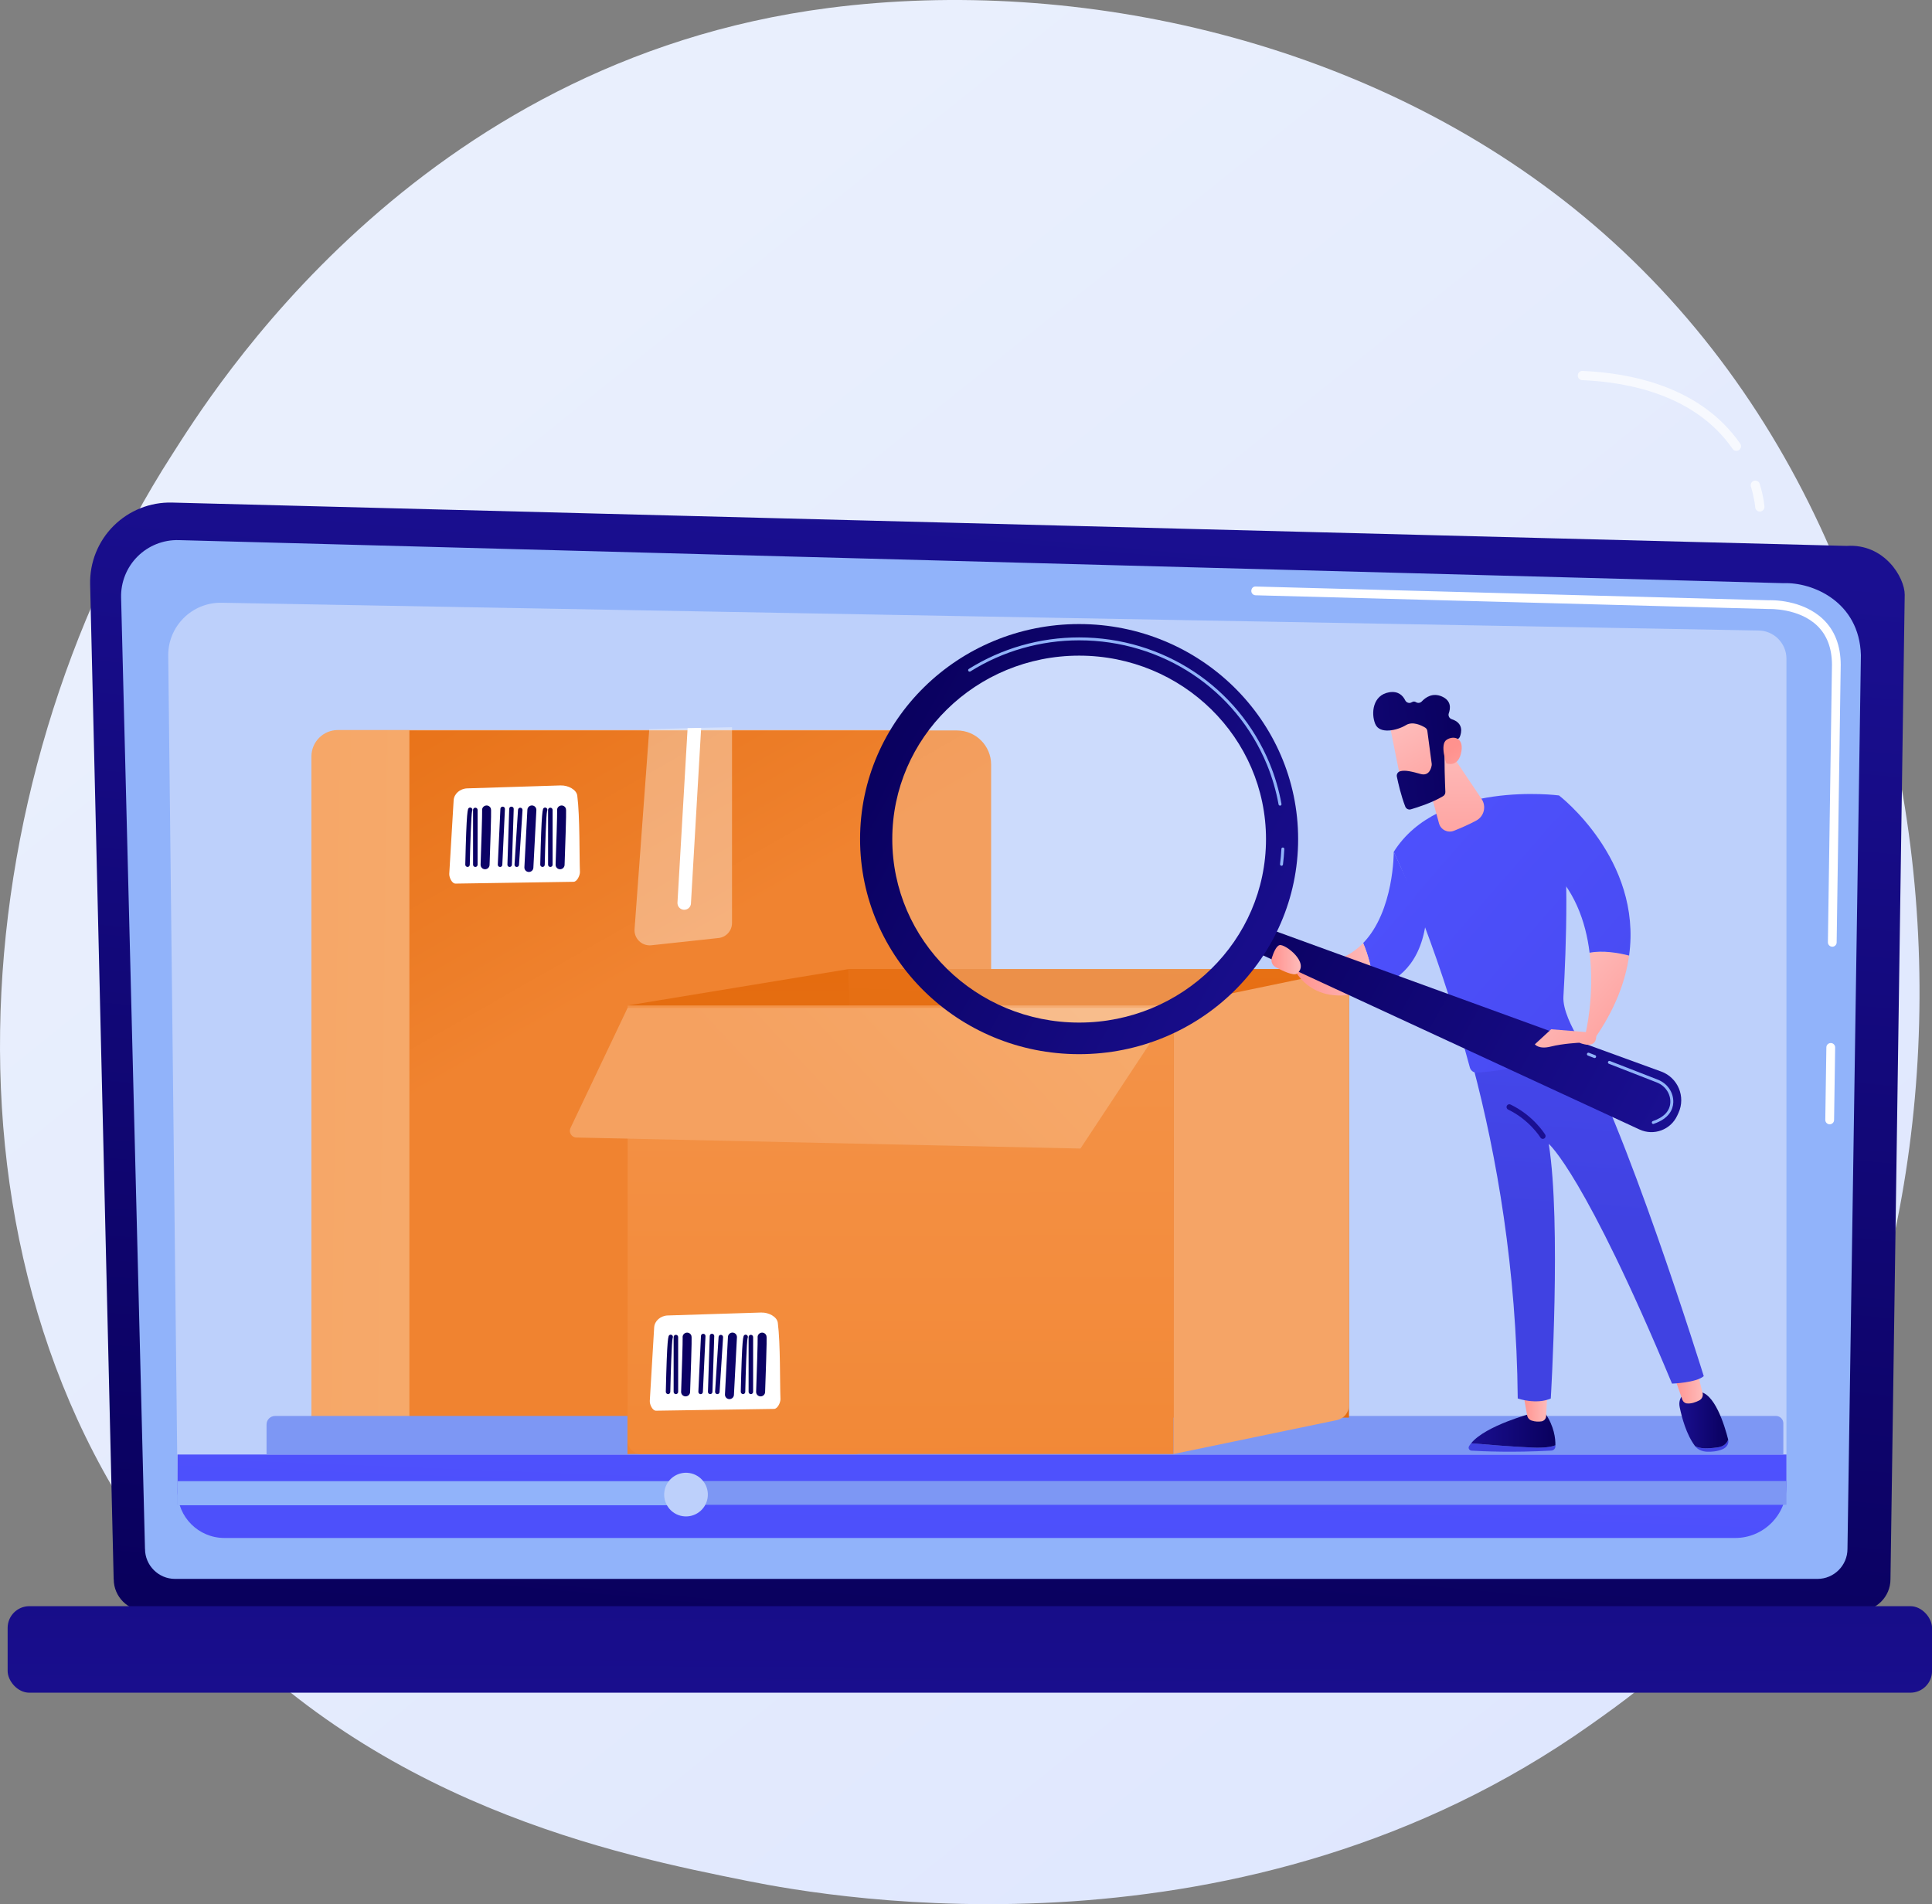 <?xml version="1.0" encoding="UTF-8"?>
<svg id="Ebene_2" data-name="Ebene 2" xmlns="http://www.w3.org/2000/svg" xmlns:xlink="http://www.w3.org/1999/xlink" viewBox="0 0 503.31 496.1">
  <rect x="0" y="0" width="503.31" height="496.1" fill="#808080" stroke="none"/>
  <defs>
    <style>
      .cls-1 {
        clip-path: url(#clippath);
      }

      .cls-2 {
        fill: none;
      }

      .cls-2, .cls-3, .cls-4, .cls-5, .cls-6, .cls-7, .cls-8, .cls-9, .cls-10, .cls-11, .cls-12, .cls-13, .cls-14, .cls-15, .cls-16, .cls-17, .cls-18, .cls-19, .cls-20, .cls-21, .cls-22, .cls-23, .cls-24, .cls-25, .cls-26, .cls-27, .cls-28, .cls-29, .cls-30, .cls-31, .cls-32, .cls-33, .cls-34, .cls-35, .cls-36, .cls-37, .cls-38, .cls-39, .cls-40, .cls-41, .cls-42, .cls-43, .cls-44, .cls-45, .cls-46, .cls-47, .cls-48, .cls-49, .cls-50, .cls-51, .cls-52, .cls-53, .cls-54, .cls-55, .cls-56, .cls-57, .cls-58, .cls-59, .cls-60, .cls-61 {
        stroke-width: 0px;
      }

      .cls-3 {
        opacity: .37;
      }

      .cls-3, .cls-5, .cls-45, .cls-61 {
        fill: #fff;
      }

      .cls-4 {
        fill: url(#linear-gradient);
      }

      .cls-5 {
        opacity: .7;
      }

      .cls-6 {
        fill: url(#Unbenannter_Verlauf_251);
      }

      .cls-7 {
        fill: #7d97f4;
      }

      .cls-8 {
        fill: url(#linear-gradient-38);
      }

      .cls-9 {
        fill: url(#linear-gradient-33);
      }

      .cls-10 {
        fill: url(#linear-gradient-29);
      }

      .cls-11 {
        fill: url(#linear-gradient-32);
      }

      .cls-12 {
        fill: url(#linear-gradient-30);
      }

      .cls-13 {
        fill: url(#linear-gradient-31);
      }

      .cls-14 {
        fill: url(#linear-gradient-36);
      }

      .cls-15 {
        fill: url(#linear-gradient-39);
      }

      .cls-16 {
        fill: url(#linear-gradient-34);
      }

      .cls-17 {
        fill: url(#linear-gradient-37);
      }

      .cls-18 {
        fill: url(#linear-gradient-35);
      }

      .cls-19 {
        fill: url(#linear-gradient-28);
      }

      .cls-20 {
        fill: url(#linear-gradient-25);
      }

      .cls-21 {
        fill: url(#linear-gradient-11);
      }

      .cls-22 {
        fill: url(#linear-gradient-12);
      }

      .cls-23 {
        fill: url(#linear-gradient-13);
      }

      .cls-24 {
        fill: url(#linear-gradient-10);
      }

      .cls-25 {
        fill: url(#linear-gradient-17);
      }

      .cls-26 {
        fill: url(#linear-gradient-16);
      }

      .cls-27 {
        fill: url(#linear-gradient-19);
      }

      .cls-28 {
        fill: url(#linear-gradient-15);
      }

      .cls-29 {
        fill: url(#linear-gradient-23);
      }

      .cls-30 {
        fill: url(#linear-gradient-21);
      }

      .cls-31 {
        fill: url(#linear-gradient-18);
      }

      .cls-32 {
        fill: url(#linear-gradient-14);
      }

      .cls-33 {
        fill: url(#linear-gradient-22);
      }

      .cls-34 {
        fill: url(#linear-gradient-20);
      }

      .cls-35 {
        fill: url(#linear-gradient-27);
      }

      .cls-36 {
        fill: url(#linear-gradient-24);
      }

      .cls-37 {
        fill: url(#linear-gradient-26);
      }

      .cls-38 {
        fill: url(#linear-gradient-45);
      }

      .cls-39 {
        fill: url(#linear-gradient-44);
      }

      .cls-40 {
        fill: url(#linear-gradient-42);
      }

      .cls-41 {
        fill: url(#linear-gradient-43);
      }

      .cls-42 {
        fill: url(#linear-gradient-40);
      }

      .cls-43 {
        fill: url(#linear-gradient-41);
      }

      .cls-44 {
        fill: url(#Orange_1-2);
      }

      .cls-45 {
        opacity: .23;
      }

      .cls-46 {
        fill: #bdd0fb;
      }

      .cls-47 {
        fill: url(#linear-gradient-4);
      }

      .cls-48 {
        fill: url(#linear-gradient-2);
      }

      .cls-49 {
        fill: url(#linear-gradient-3);
      }

      .cls-50 {
        fill: url(#linear-gradient-8);
      }

      .cls-51 {
        fill: url(#linear-gradient-9);
      }

      .cls-52 {
        fill: url(#linear-gradient-7);
      }

      .cls-53 {
        fill: url(#linear-gradient-5);
      }

      .cls-54 {
        fill: url(#linear-gradient-6);
      }

      .cls-55 {
        fill: url(#orange_3);
      }

      .cls-56 {
        fill: url(#orange_2);
      }

      .cls-57 {
        fill: #91b3fa;
      }

      .cls-58 {
        fill: url(#Orange_1);
      }

      .cls-59 {
        fill: url(#orange_3-2);
      }

      .cls-60 {
        fill: url(#orange_2-2);
      }
    </style>
    <linearGradient id="linear-gradient" x1="562.73" y1="644.6" x2="119.07" y2="93.6" gradientUnits="userSpaceOnUse">
      <stop offset="0" stop-color="#dae3fe"/>
      <stop offset="1" stop-color="#e9effd"/>
    </linearGradient>
    <linearGradient id="linear-gradient-2" x1="244.44" y1="432" x2="271.42" y2="132" gradientUnits="userSpaceOnUse">
      <stop offset="0" stop-color="#09005d"/>
      <stop offset="1" stop-color="#1a0f91"/>
    </linearGradient>
    <linearGradient id="linear-gradient-3" x1="253.71" y1="196.6" x2="252.51" y2="460.94" gradientTransform="translate(505.3 859.47) rotate(-180)" xlink:href="#linear-gradient-2"/>
    <linearGradient id="linear-gradient-4" x1="256.76" y1="359.51" x2="244.74" y2="664.84" gradientUnits="userSpaceOnUse">
      <stop offset="0" stop-color="#4f52ff"/>
      <stop offset="1" stop-color="#4042e2"/>
    </linearGradient>
    <clipPath id="clippath">
      <rect class="cls-2" x="64.6" y="148.79" width="400.79" height="230.17"/>
    </clipPath>
    <linearGradient id="orange_2" data-name="orange 2" x1="8.15" y1="281.74" x2="283.87" y2="285.53" gradientTransform="translate(319.92 567.66) rotate(-180)" gradientUnits="userSpaceOnUse">
      <stop offset="0" stop-color="#f5a160"/>
      <stop offset=".84" stop-color="#f7b478"/>
      <stop offset="1" stop-color="#f8b97e"/>
    </linearGradient>
    <linearGradient id="orange_3" data-name="orange 3" x1="85.37" y1="116.94" x2="163.89" y2="254.65" gradientTransform="translate(364.85 567.79) rotate(-180)" gradientUnits="userSpaceOnUse">
      <stop offset="0" stop-color="#e56c0f"/>
      <stop offset=".35" stop-color="#e77015"/>
      <stop offset=".85" stop-color="#ed7e29"/>
      <stop offset="1" stop-color="#f08330"/>
    </linearGradient>
    <linearGradient id="linear-gradient-5" x1="-4118.17" y1="207.88" x2="-4155.63" y2="262.31" gradientTransform="translate(-3990.16) rotate(-180) scale(1 -1)" xlink:href="#linear-gradient-2"/>
    <linearGradient id="linear-gradient-6" x1="-4116.82" y1="208.81" x2="-4154.28" y2="263.24" gradientTransform="translate(-3990.16) rotate(-180) scale(1 -1)" xlink:href="#linear-gradient-2"/>
    <linearGradient id="linear-gradient-7" x1="-4115.2" y1="209.92" x2="-4152.66" y2="264.36" gradientTransform="translate(-3990.16) rotate(-180) scale(1 -1)" xlink:href="#linear-gradient-2"/>
    <linearGradient id="linear-gradient-8" x1="-4112.39" y1="211.86" x2="-4149.85" y2="266.29" gradientTransform="translate(-3990.16) rotate(-180) scale(1 -1)" xlink:href="#linear-gradient-2"/>
    <linearGradient id="linear-gradient-9" x1="-4110.53" y1="213.13" x2="-4147.99" y2="267.57" gradientTransform="translate(-3990.16) rotate(-180) scale(1 -1)" xlink:href="#linear-gradient-2"/>
    <linearGradient id="linear-gradient-10" x1="-4109.38" y1="213.93" x2="-4146.84" y2="268.36" gradientTransform="translate(-3990.16) rotate(-180) scale(1 -1)" xlink:href="#linear-gradient-2"/>
    <linearGradient id="linear-gradient-11" x1="-4131.92" y1="211.86" x2="-4169.38" y2="266.29" gradientTransform="translate(-3990.16) rotate(-180) scale(1 -1)" xlink:href="#linear-gradient-2"/>
    <linearGradient id="linear-gradient-12" x1="-4130.07" y1="213.13" x2="-4167.53" y2="267.57" gradientTransform="translate(-3990.16) rotate(-180) scale(1 -1)" xlink:href="#linear-gradient-2"/>
    <linearGradient id="linear-gradient-13" x1="-4128.92" y1="213.93" x2="-4166.38" y2="268.36" gradientTransform="translate(-3990.16) rotate(-180) scale(1 -1)" xlink:href="#linear-gradient-2"/>
    <linearGradient id="linear-gradient-14" x1="-4120.1" y1="206.55" x2="-4157.56" y2="260.99" gradientTransform="translate(-3990.16) rotate(-180) scale(1 -1)" xlink:href="#linear-gradient-2"/>
    <linearGradient id="orange_3-2" data-name="orange 3" x1="286.61" y1="302.78" x2="293.26" y2="140.3" gradientTransform="matrix(1,0,0,1,0,0)" xlink:href="#orange_3"/>
    <linearGradient id="Unbenannter_Verlauf_251" data-name="Unbenannter Verlauf 251" x1="193.42" y1="252.47" x2="193.42" y2="378.83" gradientUnits="userSpaceOnUse">
      <stop offset="0" stop-color="#e56c0f"/>
      <stop offset=".35" stop-color="#e77015"/>
      <stop offset=".85" stop-color="#ed7e29"/>
      <stop offset="1" stop-color="#f08330"/>
    </linearGradient>
    <linearGradient id="Orange_1" data-name="Orange 1" x1="516.19" y1="284.57" x2="417.73" y2="300.88" gradientUnits="userSpaceOnUse">
      <stop offset="0" stop-color="#f2842f"/>
      <stop offset=".49" stop-color="#f39247"/>
      <stop offset="1" stop-color="#f5a466"/>
    </linearGradient>
    <linearGradient id="Orange_1-2" data-name="Orange 1" x1="234.92" y1="427.01" x2="233.97" y2="110.91" xlink:href="#Orange_1"/>
    <linearGradient id="orange_2-2" data-name="orange 2" x1="206.28" y1="296.03" x2="372.93" y2="140.61" gradientTransform="matrix(1,0,0,1,0,0)" xlink:href="#orange_2"/>
    <linearGradient id="linear-gradient-15" x1="-4170.41" y1="345.22" x2="-4207.87" y2="399.65" gradientTransform="translate(-3990.16) rotate(-180) scale(1 -1)" xlink:href="#linear-gradient-2"/>
    <linearGradient id="linear-gradient-16" x1="-4169.06" y1="346.15" x2="-4206.52" y2="400.58" gradientTransform="translate(-3990.16) rotate(-180) scale(1 -1)" xlink:href="#linear-gradient-2"/>
    <linearGradient id="linear-gradient-17" x1="-4167.44" y1="347.26" x2="-4204.9" y2="401.7" gradientTransform="translate(-3990.16) rotate(-180) scale(1 -1)" xlink:href="#linear-gradient-2"/>
    <linearGradient id="linear-gradient-18" x1="-4164.63" y1="349.2" x2="-4202.09" y2="403.63" gradientTransform="translate(-3990.16) rotate(-180) scale(1 -1)" xlink:href="#linear-gradient-2"/>
    <linearGradient id="linear-gradient-19" x1="-4162.77" y1="350.47" x2="-4200.23" y2="404.91" gradientTransform="translate(-3990.16) rotate(-180) scale(1 -1)" xlink:href="#linear-gradient-2"/>
    <linearGradient id="linear-gradient-20" x1="-4161.62" y1="351.27" x2="-4199.08" y2="405.7" gradientTransform="translate(-3990.16) rotate(-180) scale(1 -1)" xlink:href="#linear-gradient-2"/>
    <linearGradient id="linear-gradient-21" x1="-4184.16" y1="349.2" x2="-4221.62" y2="403.63" gradientTransform="translate(-3990.16) rotate(-180) scale(1 -1)" xlink:href="#linear-gradient-2"/>
    <linearGradient id="linear-gradient-22" x1="-4182.31" y1="350.47" x2="-4219.77" y2="404.91" gradientTransform="translate(-3990.16) rotate(-180) scale(1 -1)" xlink:href="#linear-gradient-2"/>
    <linearGradient id="linear-gradient-23" x1="-4181.16" y1="351.27" x2="-4218.62" y2="405.7" gradientTransform="translate(-3990.16) rotate(-180) scale(1 -1)" xlink:href="#linear-gradient-2"/>
    <linearGradient id="linear-gradient-24" x1="-4172.34" y1="343.89" x2="-4209.8" y2="398.33" gradientTransform="translate(-3990.16) rotate(-180) scale(1 -1)" xlink:href="#linear-gradient-2"/>
    <linearGradient id="linear-gradient-25" x1="-1935.41" y1="300.36" x2="-1935.61" y2="326.33" gradientTransform="translate(-1542.11) rotate(-180) scale(1 -1)" xlink:href="#linear-gradient-4"/>
    <linearGradient id="linear-gradient-26" x1="-1947.31" y1="372.69" x2="-1925.34" y2="372.69" gradientTransform="translate(-1542.11) rotate(-180) scale(1 -1)" xlink:href="#linear-gradient-2"/>
    <linearGradient id="linear-gradient-27" x1="-1945.22" y1="366.51" x2="-1938.85" y2="366.51" gradientTransform="translate(-1542.11) rotate(-180) scale(1 -1)" gradientUnits="userSpaceOnUse">
      <stop offset="0" stop-color="#febbba"/>
      <stop offset="1" stop-color="#ff928e"/>
    </linearGradient>
    <linearGradient id="linear-gradient-28" x1="-1987.46" y1="299.96" x2="-1987.66" y2="325.93" gradientTransform="translate(-1542.11) rotate(-180) scale(1 -1)" xlink:href="#linear-gradient-4"/>
    <linearGradient id="linear-gradient-29" x1="-1992.32" y1="369.97" x2="-1979.6" y2="369.97" gradientTransform="translate(-1542.11) rotate(-180) scale(1 -1)" xlink:href="#linear-gradient-2"/>
    <linearGradient id="linear-gradient-30" x1="-1985.71" y1="361.2" x2="-1978.1" y2="361.2" xlink:href="#linear-gradient-27"/>
    <linearGradient id="linear-gradient-31" x1="425.41" y1="162.91" x2="413.77" y2="318.61" xlink:href="#linear-gradient-4"/>
    <linearGradient id="linear-gradient-32" x1="-1889.99" y1="202.32" x2="-2064.47" y2="354.07" gradientTransform="translate(-1542.11) rotate(-180) scale(1 -1)" xlink:href="#linear-gradient-4"/>
    <linearGradient id="linear-gradient-33" x1="-1960.06" y1="333.01" x2="-1956.41" y2="325.72" gradientTransform="translate(-1542.11) rotate(-180) scale(1 -1)" xlink:href="#linear-gradient-2"/>
    <linearGradient id="linear-gradient-34" x1="-1950.84" y1="250.26" x2="-1977.93" y2="274.25" xlink:href="#linear-gradient-27"/>
    <linearGradient id="linear-gradient-35" x1="-1904.54" y1="186.24" x2="-2078.23" y2="337.31" gradientTransform="translate(-1542.11) rotate(-180) scale(1 -1)" xlink:href="#linear-gradient-4"/>
    <linearGradient id="linear-gradient-36" x1="-1877.24" y1="217.63" x2="-2050.92" y2="368.7" gradientTransform="translate(-1542.11) rotate(-180) scale(1 -1)" xlink:href="#linear-gradient-4"/>
    <linearGradient id="linear-gradient-37" x1="-1900.05" y1="252.53" x2="-1878.71" y2="252.53" xlink:href="#linear-gradient-27"/>
    <linearGradient id="linear-gradient-38" x1="-1920.79" y1="195.51" x2="-1921.02" y2="235.36" xlink:href="#linear-gradient-27"/>
    <linearGradient id="linear-gradient-39" x1="319.79" y1="230.03" x2="432.44" y2="292.85" xlink:href="#linear-gradient-2"/>
    <linearGradient id="linear-gradient-40" x1="226.98" y1="188.43" x2="342.35" y2="252.76" xlink:href="#linear-gradient-2"/>
    <linearGradient id="linear-gradient-41" x1="-2625.53" y1="1771.86" x2="-2645.14" y2="1797.81" gradientTransform="translate(-1979.71 -1939.58) rotate(-171.79) scale(1 -1)" xlink:href="#linear-gradient-27"/>
    <linearGradient id="linear-gradient-42" x1="-3066.47" y1="193.23" x2="-2998.42" y2="201.83" gradientTransform="translate(-2682.84) rotate(-180) scale(1 -1)" xlink:href="#linear-gradient-2"/>
    <linearGradient id="linear-gradient-43" x1="-2654.25" y1="1792.41" x2="-2638.52" y2="1776.27" gradientTransform="translate(-1979.71 -1939.58) rotate(-171.79) scale(1 -1)" xlink:href="#linear-gradient-27"/>
    <linearGradient id="linear-gradient-44" x1="-1940.14" y1="262.34" x2="-1967.23" y2="286.34" xlink:href="#linear-gradient-27"/>
    <linearGradient id="linear-gradient-45" x1="-1880.98" y1="250.03" x2="-1873.34" y2="250.03" xlink:href="#linear-gradient-27"/>
  </defs>
  <g id="Ebene_20" data-name="Ebene 20">
    <g>
      <path class="cls-4" d="M442.09,426.32c-10.27,10.67-19.98,17.56-27.66,23-90.23,63.93-197,45.3-219.69,40.74-33.51-6.72-98.28-19.71-145.11-74.09C-21.21,333.7-10.18,204.09,44.77,118.53,54.82,102.88,107.92,16.01,215.84,2.08c65.31-8.43,141.44,8.57,196.58,54.18,115.73,95.74,107.49,289.16,29.68,370.05Z"/>
      <g>
        <g>
          <path class="cls-48" d="M29.63,411.46c0,4.54,3.71,8.25,8.25,8.25h446.36c4.54,0,8.25-3.71,8.25-8.25l3.71-256.51c0-4.54-5.34-13.39-15.14-12.72l-436.23-11.29c-5.7-.15-11.2,2.05-15.24,6.07-4.03,4.02-6.24,9.52-6.11,15.21l6.13,259.25Z"/>
          <path class="cls-57" d="M37.78,403.55c0,4.29,3.51,7.81,7.81,7.81h427.89c4.3,0,7.81-3.51,7.81-7.81l3.5-232.86c-.41-14.01-12.7-19.05-20.15-18.75l-418.09-11.22c-4-.11-7.87,1.43-10.71,4.26s-4.39,6.7-4.29,10.7l6.22,247.87Z"/>
          <g>
            <path class="cls-61" d="M476.66,292.92h-.02c-.63,0-1.14-.53-1.13-1.16l.28-18.88c0-.63.52-1.13,1.14-1.13h.02c.63,0,1.14.53,1.13,1.16l-.28,18.88c0,.63-.52,1.13-1.14,1.13Z"/>
            <path class="cls-61" d="M477.34,246.65h-.02c-.63,0-1.14-.53-1.13-1.16l1.06-72.33c-.02-4.3-1.32-7.73-3.88-10.17-4.76-4.56-12.33-4.33-12.65-4.32l-133.63-3.58c-.63-.02-1.13-.54-1.11-1.17.02-.63.5-1.17,1.17-1.11l133.55,3.58c.83-.05,8.88-.19,14.25,4.95,3.02,2.89,4.56,6.87,4.58,11.84l-1.06,72.35c0,.63-.52,1.13-1.14,1.13Z"/>
          </g>
          <rect class="cls-49" x="1.98" y="418.46" width="501.33" height="22.54" rx="5.65" ry="5.65" transform="translate(505.3 859.47) rotate(180)"/>
        </g>
        <g>
          <path class="cls-46" d="M458.05,395.06H53.6c-4.04,0-7.34-3.3-7.34-7.34l-2.43-216.87c-.09-7.7,6.21-13.95,13.91-13.81l400.31,7.23c4.04,0,7.34,3.3,7.34,7.34v216.11c0,4.04-3.3,7.34-7.34,7.34Z"/>
          <path class="cls-47" d="M46.26,378.96h419.13v8.4c0,7.36-5.98,13.34-13.34,13.34H58.46c-6.74,0-12.21-5.47-12.21-12.21v-9.53h0Z"/>
          <rect class="cls-7" x="46.26" y="385.87" width="419.13" height="6.19"/>
          <rect class="cls-57" x="46.26" y="385.98" width="134.38" height="6.19"/>
          <circle class="cls-46" cx="178.71" cy="389.37" r="5.69" transform="translate(-234.26 503.41) rotate(-80.78)"/>
        </g>
        <g class="cls-1">
          <g>
            <path class="cls-56" d="M81.13,190.19h157.66v180.38c0,3.81-3.09,6.89-6.89,6.89H81.13v-187.28h0Z" transform="translate(319.92 567.66) rotate(180)"/>
            <path class="cls-55" d="M106.66,190.32h151.54v187.16H115.55c-4.91,0-8.9-3.99-8.9-8.9v-178.27h0Z" transform="translate(364.85 567.79) rotate(180)"/>
            <path class="cls-3" d="M187.18,244.39l-17.51,1.89c-2.45.26-4.54-1.76-4.36-4.21l3.83-52.08c7.34-.23,14.58-.4,21.56-.52v51c0,2.02-1.52,3.71-3.52,3.92Z"/>
            <path class="cls-61" d="M180.01,235.37c-.05.94-.83,1.66-1.76,1.66-.03,0-.07,0-.1,0-.97-.06-1.71-.89-1.66-1.86l2.64-45.45c1.18-.03,2.36-.06,3.53-.08l-2.66,45.74Z"/>
            <g>
              <path class="cls-61" d="M146.13,204.64c1.83-.06,4.06,1.06,4.26,2.67.7,5.46.52,15.8.69,19.87.03.83-.72,2.54-1.65,2.56l-30.75.47c-.98.02-1.7-1.69-1.64-2.56l1.14-19.15c.1-1.68,1.65-3.04,3.54-3.1l24.4-.77Z"/>
              <g>
                <path class="cls-53" d="M134.63,225.88c.31,0,.56-.24.58-.55l.91-14.27c.02-.32-.22-.6-.55-.62-.34-.03-.6.23-.62.55l-.91,14.27c-.02.32.22.6.55.62.01,0,.03,0,.04,0Z"/>
                <path class="cls-54" d="M132.77,225.88c.31,0,.58-.25.59-.57l.47-14.55c.01-.32-.24-.59-.57-.6-.37-.02-.59.24-.6.57l-.47,14.55c-.01.32.24.59.57.6h.02Z"/>
                <path class="cls-52" d="M130.24,225.88c-.32-.01-.57-.29-.56-.61.23-4.89.67-14.21.68-14.53,0-.32.26-.58.59-.58s.59.26.59.59c0,.24-.57,12.18-.68,14.58-.01.31-.27.56-.58.56,0,0-.02,0-.03,0ZM130.36,210.75h.01-.01Z"/>
                <path class="cls-50" d="M126.37,226.47c.63,0,1.15-.5,1.17-1.13.5-14.1.41-14.41.35-14.62-.17-.63-.82-.99-1.44-.82-.57.16-.93.71-.85,1.28.04.85-.22,9.05-.4,14.08-.02.65.48,1.19,1.13,1.21.01,0,.03,0,.04,0Z"/>
                <path class="cls-51" d="M123.83,225.88c.32,0,.59-.26.59-.59v-14.27c0-.32-.26-.59-.59-.59s-.59.26-.59.59v14.27c0,.32.26.59.59.59Z"/>
                <path class="cls-24" d="M121.79,225.88c.32,0,.58-.25.59-.57.11-4.96.37-13.06.61-14.04.1-.18.1-.42-.02-.61-.18-.27-.54-.35-.81-.17-.32.21-.62.41-.95,14.78,0,.32.25.59.57.6h.01Z"/>
                <path class="cls-21" d="M145.91,226.47c.63,0,1.15-.5,1.17-1.13.5-14.1.41-14.41.35-14.62-.17-.63-.82-.99-1.44-.82-.57.16-.93.71-.85,1.28.04.85-.22,9.05-.4,14.08-.02.65.48,1.19,1.13,1.21.01,0,.03,0,.04,0Z"/>
                <path class="cls-22" d="M143.37,225.88c.32,0,.59-.26.59-.59v-14.27c0-.32-.26-.59-.59-.59s-.59.26-.59.59v14.27c0,.32.26.59.59.59Z"/>
                <path class="cls-23" d="M141.32,225.88c.32,0,.58-.25.59-.57.11-4.96.37-13.06.61-14.04.1-.18.1-.42-.02-.61-.18-.27-.54-.35-.81-.17-.32.21-.62.41-.95,14.78,0,.32.25.59.57.6h.01Z"/>
                <path class="cls-32" d="M137.78,227.18c.62,0,1.14-.48,1.17-1.11l.78-14.99c.03-.65-.46-1.2-1.11-1.23-.61-.04-1.2.46-1.23,1.11l-.78,14.99c-.03.65.46,1.2,1.11,1.23.02,0,.04,0,.06,0Z"/>
              </g>
            </g>
          </g>
          <path class="cls-7" d="M464.58,378.96H69.44v-7.83c0-1.23.99-2.22,2.22-2.22h391c1.06,0,1.92.86,1.92,1.92v8.13Z"/>
          <g>
            <rect class="cls-59" x="221.14" y="252.47" width="130.29" height="116.87"/>
            <polygon class="cls-6" points="223.37 378.83 163.46 378.83 163.5 261.96 221.14 252.47 223.37 378.83"/>
            <path class="cls-58" d="M348.27,369.99l-42.58,8.84v-116.87l45.74-9.49v113.64c0,1.88-1.32,3.5-3.16,3.88Z"/>
            <path class="cls-44" d="M163.5,261.96h142.18v116.87h-138.66c-1.95,0-3.53-1.58-3.53-3.53v-113.34h0Z"/>
            <path class="cls-60" d="M163.5,262.58l-14.88,31.3c-.54,1.14.27,2.46,1.54,2.49l131.31,2.87,24.21-36.66h-142.18Z"/>
            <g>
              <path class="cls-61" d="M198.37,341.97c1.83-.06,4.06,1.06,4.26,2.67.7,5.46.52,15.8.69,19.87.03.83-.72,2.54-1.65,2.56l-30.75.47c-.98.02-1.7-1.69-1.64-2.56l1.14-19.15c.1-1.68,1.65-3.04,3.54-3.1l24.4-.77Z"/>
              <g>
                <path class="cls-28" d="M186.88,363.22c.31,0,.56-.24.58-.55l.91-14.27c.02-.32-.22-.6-.55-.62-.34-.03-.6.23-.62.55l-.91,14.27c-.02.32.22.6.55.62.01,0,.03,0,.04,0Z"/>
                <path class="cls-26" d="M185.01,363.22c.31,0,.58-.25.59-.57l.47-14.55c.01-.32-.24-.59-.57-.6-.37-.02-.59.24-.6.57l-.47,14.55c-.01.32.24.59.57.6h.02Z"/>
                <path class="cls-25" d="M182.49,363.22c-.32-.01-.57-.29-.56-.61.23-4.89.67-14.21.68-14.53,0-.32.26-.58.59-.58s.59.26.59.59c0,.24-.57,12.18-.68,14.58-.01.31-.27.56-.58.56,0,0-.02,0-.03,0ZM182.6,348.09h.01-.01Z"/>
                <path class="cls-31" d="M178.61,363.81c.63,0,1.15-.5,1.17-1.13.5-14.1.41-14.41.35-14.62-.17-.63-.82-.99-1.44-.82-.57.16-.93.71-.85,1.28.04.85-.22,9.05-.4,14.08-.02.65.48,1.19,1.13,1.21.01,0,.03,0,.04,0Z"/>
                <path class="cls-27" d="M176.08,363.22c.32,0,.59-.26.59-.59v-14.27c0-.32-.26-.59-.59-.59s-.59.26-.59.59v14.27c0,.32.26.59.59.59Z"/>
                <path class="cls-34" d="M174.03,363.22c.32,0,.58-.25.59-.57.11-4.96.37-13.06.61-14.04.1-.18.1-.42-.02-.61-.18-.27-.54-.35-.81-.17-.32.21-.62.41-.95,14.78,0,.32.25.59.57.6h.01Z"/>
                <path class="cls-30" d="M198.15,363.81c.63,0,1.15-.5,1.17-1.13.5-14.1.41-14.41.35-14.62-.17-.63-.82-.99-1.44-.82-.57.16-.93.71-.85,1.28.04.85-.22,9.05-.4,14.08-.02.65.48,1.19,1.13,1.21.01,0,.03,0,.04,0Z"/>
                <path class="cls-33" d="M195.61,363.22c.32,0,.59-.26.59-.59v-14.27c0-.32-.26-.59-.59-.59s-.59.26-.59.59v14.27c0,.32.26.59.59.59Z"/>
                <path class="cls-29" d="M193.56,363.22c.32,0,.58-.25.59-.57.11-4.96.37-13.06.61-14.04.1-.18.1-.42-.02-.61-.18-.27-.54-.35-.81-.17-.32.21-.62.41-.95,14.78,0,.32.25.59.57.6h.01Z"/>
                <path class="cls-36" d="M190.03,364.52c.62,0,1.14-.48,1.17-1.11l.78-14.99c.03-.65-.46-1.2-1.11-1.23-.61-.04-1.2.46-1.23,1.11l-.78,14.99c-.03.65.46,1.2,1.11,1.23.02,0,.04,0,.06,0Z"/>
              </g>
            </g>
          </g>
          <g>
            <g>
              <g>
                <path class="cls-20" d="M383.23,376.03c3.87.33,10.59.88,15.89,1.11,3.19.14,5.02-.17,6.08-.59,0,.12,0,.23,0,.34-.03.56-.48,1-1.04,1.04-10.01.56-17.98.19-20.81.02-.59-.04-.94-.67-.64-1.17.15-.25.33-.49.53-.74Z"/>
                <path class="cls-37" d="M399.13,377.14c-5.3-.23-12.02-.78-15.89-1.11,3.81-4.67,15.89-7.82,15.89-7.82h3.41c2.35,3.38,2.69,6.61,2.66,8.34-1.06.42-2.89.73-6.08.59Z"/>
                <path class="cls-35" d="M403.11,362.64l-.32,6.32c-.03.68-.55,1.26-1.23,1.36-.68.1-1.6.11-2.56-.21-.6-.2-1.04-.7-1.15-1.31l-1.1-6.15h6.37Z"/>
              </g>
              <g>
                <g>
                  <path class="cls-19" d="M447.45,377.1c1.68-.23,2.44-1.11,2.76-2.04,0,0,0,.02,0,.03.25.98-.33,2-1.47,2.49-1.38.59-2.9.69-4.07.64-1.26-.05-2.42-.57-3.05-1.41h0c1.27.61,3.04.69,5.84.3Z"/>
                  <path class="cls-10" d="M439.53,362.6h2.82c4.29-.09,6.98,8.96,7.86,12.46-.32.93-1.08,1.81-2.76,2.04-2.8.39-4.58.32-5.84-.31-2.32-3.05-3.47-7.51-4.02-10.12-.63-2.96,1.94-4.07,1.94-4.07Z"/>
                </g>
                <path class="cls-12" d="M441.99,356.73l1.56,6.22c.19.76-.17,1.55-.88,1.91-.87.45-2.11.92-3.24.78-.53-.06-.97-.44-1.15-.94l-2.29-6.54,6-1.43Z"/>
              </g>
              <path class="cls-13" d="M443.85,358.53c-1.94,1.73-8.27,1.95-8.27,1.95-22.79-54.69-32.11-62.46-32.11-62.46,3.29,20.64.53,66.34.53,66.34-3.76,1.66-8.61,0-8.61,0-.31-33.79-5.5-63.27-11.64-86.5,15.4-.35,23.59-5.62,26.27-7.73,12.84,20.7,33.83,88.4,33.83,88.4Z"/>
              <path class="cls-11" d="M406.11,207.23c2.92,14.54,1.87,40.57,1.18,52.44-.19,3.34,2.14,7.96,4.02,11.12.3.49.11,1.13-.4,1.39-3.15,1.62-13.83,6.64-26.21,7.27-.83.04-1.56-.52-1.78-1.32-9.18-34.28-19.84-56.18-19.84-56.18,11.77-18.8,43.02-14.71,43.02-14.71Z"/>
              <path class="cls-9" d="M401.92,296.72c.13,0,.26-.03.38-.11.34-.21.45-.66.24-1-.12-.2-3.07-4.97-9.03-7.84-.36-.17-.8-.02-.97.34-.17.36-.02.8.34.97,5.56,2.68,8.39,7.24,8.42,7.29.14.23.38.35.62.35Z"/>
              <g>
                <path class="cls-16" d="M424.4,248.96c-.94,6.77-3.7,14.16-9.24,22.01l-2.1-1.72s2.43-9.85,1.05-21.04c3.41-.67,7.45.02,10.29.74Z"/>
                <path class="cls-18" d="M402.86,225.17l3.26-17.94s21.75,16.63,18.28,41.73c-2.85-.72-6.88-1.41-10.29-.74-.99-8.06-3.97-16.8-11.25-23.05Z"/>
              </g>
              <g>
                <path class="cls-14" d="M363.09,221.95l8.4,18.08c-1.36,10.92-7.22,15.64-13.55,17.45-.39-4.98-1.65-9-2.82-11.78,8.08-8.34,7.97-23.76,7.97-23.76Z"/>
                <path class="cls-17" d="M355.12,245.71c1.17,2.78,2.43,6.8,2.82,11.78-16.87,6.55-21.34-6.15-21.34-6.15l3.12-.55c7.04.74,11.96-1.53,15.4-5.08Z"/>
              </g>
              <path class="cls-8" d="M370.83,199.62l4.05,14.9c.46,1.67,2.27,2.57,3.88,1.93,1.74-.69,3.94-1.64,5.84-2.67,2.03-1.09,2.66-3.7,1.38-5.61l-8.43-12.57-6.72,4.02Z"/>
            </g>
            <path class="cls-15" d="M328.87,241.36l103.88,37.81c4.36,1.59,6.44,6.55,4.52,10.77l-.32.69c-1.7,3.73-6.11,5.37-9.83,3.65l-100.87-46.66,2.62-6.26Z"/>
            <ellipse class="cls-45" cx="281.13" cy="218.62" rx="51.28" ry="50.35"/>
            <path class="cls-42" d="M224.06,218.62c0,30.95,25.55,56.03,57.06,56.03s57.06-25.09,57.06-56.03-25.55-56.03-57.06-56.03-57.06,25.09-57.06,56.03ZM232.45,218.62c0-26.4,21.79-47.8,48.68-47.8s48.68,21.4,48.68,47.8-21.79,47.8-48.68,47.8-48.68-21.4-48.68-47.8Z"/>
            <path class="cls-57" d="M333.8,225.56c-.21-.03-.36-.22-.33-.43.17-1.32.28-2.65.35-3.96.01-.21.15-.38.4-.36.21.01.37.19.36.4-.07,1.33-.18,2.68-.35,4.02-.02.19-.19.34-.38.34-.02,0-.03,0-.05,0ZM333.08,209.58c-.64-3.55-1.66-7.04-3.03-10.38,0,0,0,0,0,0-8.11-19.67-27.31-32.37-48.92-32.37-10.08,0-19.87,2.8-28.33,8.1-.18.11-.42.06-.53-.12-.11-.18-.06-.42.12-.53,8.58-5.37,18.52-8.21,28.74-8.21,21.92,0,41.4,12.89,49.63,32.85h0c1.4,3.39,2.43,6.93,3.08,10.54.04.21-.1.41-.31.44-.02,0-.05,0-.07,0-.18,0-.34-.13-.38-.32Z"/>
            <g>
              <path class="cls-43" d="M361.96,188.3c-.04.26,3.38,17.01,3.38,17.01l9.52-2.16-.88-16.36s-11.4-2.78-12.02,1.51Z"/>
              <path class="cls-40" d="M371.84,190.44l1.14,8.57c.01.11.01.22,0,.33-.1.67-.6,2.96-2.91,2.31-2.1-.59-4.02-1.1-5.34-.7-.6.18-.96.79-.83,1.4.31,1.52,1.08,4.94,2.19,7.8.23.58.86.89,1.46.71,1.81-.53,5.58-1.74,8.39-3.43.38-.23.61-.64.59-1.09-.09-2.16-.34-8.74-.13-10.59.2-1.73,2.32-2.77,3.25-3.14.3-.12.54-.36.66-.66.43-1.07,1.02-3.55-2.11-4.57-.65-.21-1-.92-.77-1.56.46-1.29.66-3.25-1.76-4.34-2.46-1.1-4.29.21-5.28,1.27-.4.43-1.04.5-1.54.18-.28-.18-.65-.24-1.09.04-.59.37-1.38.12-1.69-.51-.59-1.21-1.79-2.5-4.19-2.09-4.27.73-4.75,5.46-3.62,8.23,1.13,2.77,5.71,1.72,8.01.32,1.75-1.06,4.01.05,5,.65.31.19.52.51.57.87Z"/>
              <path class="cls-41" d="M376.79,198.88s-1.75-4.91.05-6.12c1.8-1.2,4.47-.58,3.88,2.98-.73,4.43-3.93,3.14-3.93,3.14Z"/>
            </g>
            <path class="cls-39" d="M413.92,268.96l-9.82-.8-4.25,3.92s1.01,1.39,4.15.59c3.15-.8,7.45-1,7.45-1,0,0,4.34,1.96,4.4-1.71l-1.93-1.01Z"/>
            <path class="cls-38" d="M337.86,253.66c-.85.66-3.76-.72-5.54-1.68-.87-.47-1.29-1.48-.99-2.42.43-1.35,1.14-3.1,2.02-3.32,1.46-.36,8.01,4.68,4.51,7.42Z"/>
            <path class="cls-57" d="M430.7,292.82s.08,0,.13-.02c4.06-1.4,5-3.8,5.08-5.56.11-2.58-1.51-4.97-4.03-5.95l-12.47-4.86c-.19-.08-.42.02-.5.22-.08.2.02.42.22.5l12.47,4.86c2.22.86,3.64,2.96,3.54,5.21-.1,2.22-1.63,3.86-4.56,4.87-.2.07-.31.29-.24.49.05.16.2.26.36.26Z"/>
            <path class="cls-57" d="M415.42,275.66c.15,0,.3-.09.36-.24.08-.2-.02-.42-.22-.5l-1.62-.63c-.19-.08-.42.02-.5.22-.08.2.02.42.22.5l1.62.63s.09.03.14.03Z"/>
          </g>
        </g>
      </g>
      <g>
        <path class="cls-5" d="M452.6,117.44c.15-.03.3-.09.44-.19.55-.38.68-1.13.3-1.67-10.15-14.62-27.94-18.37-41.06-18.94-.66-.03-1.22.49-1.25,1.15-.03.66.49,1.22,1.15,1.25,12.59.54,29.6,4.09,39.19,17.91.28.41.77.59,1.23.49Z"/>
        <path class="cls-5" d="M458.7,133.25c.57-.12.99-.65.95-1.25,0-.1-.16-2.46-1.22-5.94-.19-.63-.86-1-1.5-.8-.64.19-.99.87-.8,1.5.98,3.21,1.12,5.36,1.12,5.39.04.66.61,1.17,1.27,1.13.06,0,.12-.01.17-.02Z"/>
      </g>
    </g>
  </g>
</svg>